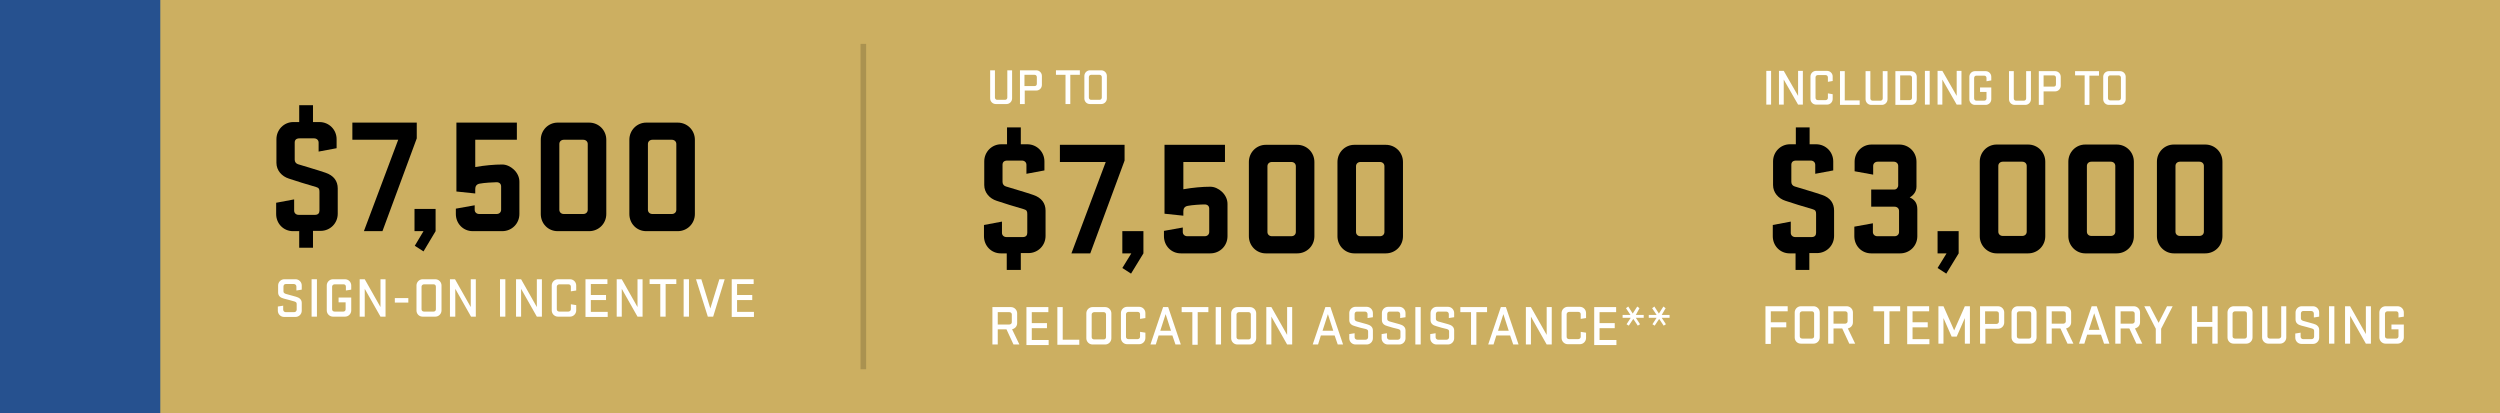 <?xml version="1.0" encoding="UTF-8"?>
<svg xmlns="http://www.w3.org/2000/svg" id="Layer_1" data-name="Layer 1" version="1.1" viewBox="0 0 889 147">
  <defs>
    <style>
      .cls-1 {
        fill: #ccaf61;
      }

      .cls-1, .cls-2, .cls-3, .cls-4, .cls-5 {
        stroke-width: 0px;
      }

      .cls-2 {
        fill: #000;
      }

      .cls-3 {
        fill: #aa9250;
      }

      .cls-4 {
        fill: #26518f;
      }

      .cls-5 {
        fill: #fff;
      }
    </style>
  </defs>
  <rect class="cls-1" width="889" height="147"></rect>
  <rect class="cls-3" x="306" y="15.6" width="2" height="115.7"></rect>
  <rect class="cls-4" y="-1" width="57" height="148"></rect>
  <g>
    <path class="cls-2" d="M358,90.1h-2.1c-3.4,0-6-2.7-6-6.1v-4l6.4-1.2v4c0,.9.7,1.5,1.6,1.5h5.8c1.1,0,1.6-.6,1.6-1.5v-6.7c0-1-.2-1.4-1.2-1.7-3.8-1.1-6.7-2-9.7-3-2.5-.8-4.4-2.9-4.4-5.6v-8.4c0-3.4,2.7-6.1,6-6.1h2.1v-6h4.9v6h2.3c3.4,0,6.1,2.7,6.1,6.1v3.2l-6.4,1.2v-3.2c0-.9-.7-1.5-1.6-1.5h-5.2c-1.2,0-1.7.6-1.7,1.5v6.1c0,.8.5,1.4,1.2,1.6,2.2.7,6.8,2,9.7,3,3,1,4.4,3,4.4,5.6v9c0,3.4-2.7,6.1-6.1,6.1h-2.7v6h-5v-5.9h0Z"></path>
    <path class="cls-2" d="M376.9,51.5h23v5.6l-12.2,33h-6.7l12.2-32.5h-16.3v-6.1h0Z"></path>
    <path class="cls-2" d="M402.3,90.1h-3.2v-7.9h7.5v7.9l-4.4,7.2-3.1-2,3.2-5.2Z"></path>
    <path class="cls-2" d="M435.6,51.5v6.1h-14.8v9.7c3.4-.6,6.8-.9,9.6-.9s6.1,2.7,6.1,6.1v11.5c0,3.4-2.7,6.1-6.1,6.1h-10.5c-3.4,0-6-2.7-6-6.1v-1.9l6.7-1.2v1.6c0,.9.7,1.5,1.6,1.5h6.2c.9,0,1.6-.6,1.6-1.5v-8.3c0-.9-.6-1.5-1.6-1.5-1.5,0-4.5.2-6,.5-1.2.2-1.6,1-1.6,1.9v1.6l-6.7-.7v-24.5h21.5,0Z"></path>
    <path class="cls-2" d="M444.1,84v-26.4c0-3.4,2.7-6.1,6-6.1h11.2c3.4,0,6.1,2.7,6.1,6.1v26.4c0,3.4-2.7,6.1-6.1,6.1h-11.2c-3.3,0-6-2.7-6-6.1ZM460.8,59.1c0-.9-.7-1.5-1.6-1.5h-6.9c-.9,0-1.6.6-1.6,1.5v23.4c0,.9.7,1.5,1.6,1.5h6.9c.9,0,1.6-.6,1.6-1.5v-23.4Z"></path>
    <path class="cls-2" d="M475.6,84v-26.4c0-3.4,2.7-6.1,6-6.1h11.2c3.4,0,6.1,2.7,6.1,6.1v26.4c0,3.4-2.7,6.1-6.1,6.1h-11.2c-3.3,0-6-2.7-6-6.1ZM492.3,59.1c0-.9-.7-1.5-1.6-1.5h-6.9c-.9,0-1.6.6-1.6,1.5v23.4c0,.9.7,1.5,1.6,1.5h6.9c.9,0,1.6-.6,1.6-1.5v-23.4Z"></path>
  </g>
  <g>
    <path class="cls-2" d="M638.5,90.1h-2.1c-3.4,0-6-2.7-6-6.1v-4l6.4-1.2v4c0,.9.7,1.5,1.6,1.5h5.8c1.1,0,1.6-.6,1.6-1.5v-6.7c0-1-.2-1.4-1.2-1.7-3.8-1.1-6.7-2-9.7-3-2.5-.8-4.4-2.9-4.4-5.6v-8.4c0-3.4,2.7-6.1,6-6.1h2.1v-6h4.9v6h2.3c3.4,0,6.1,2.7,6.1,6.1v3.2l-6.4,1.2v-3.2c0-.9-.7-1.5-1.6-1.5h-5.2c-1.2,0-1.7.6-1.7,1.5v6.1c0,.8.5,1.4,1.2,1.6,2.2.7,6.8,2,9.7,3,3,1,4.3,3,4.3,5.6v9c0,3.4-2.7,6.1-6.1,6.1h-2.7v6h-4.9v-5.9h0Z"></path>
    <path class="cls-2" d="M675,59c0-.9-.7-1.5-1.6-1.5h-5.7c-.9,0-1.6.6-1.6,1.5v3.1l-6.6-1.2v-3.4c0-3.4,2.7-6.1,6-6.1h9.9c3.4,0,6.1,2.7,6.1,6.1v8.9c0,1.7-1.1,3.1-2.4,3.8,1.6.7,2.7,1.9,2.7,4.2v9.6c0,3.4-2.7,6.1-6.1,6.1h-10.3c-3.4,0-6-2.7-6-6.1v-3.4l6.6-1.2v3.1c0,.9.7,1.5,1.6,1.5h6.1c.9,0,1.6-.6,1.6-1.5v-7.5c0-.9-.7-1.5-1.6-1.5h-8.3v-6.1h8.2c.8,0,1.4-.7,1.4-1.5v-6.9h0Z"></path>
    <path class="cls-2" d="M692.2,90.1h-3.2v-7.9h7.5v7.9l-4.4,7.2-3.1-2,3.2-5.2Z"></path>
    <path class="cls-2" d="M704,84v-26.5c0-3.4,2.7-6.1,6-6.1h11.2c3.4,0,6.1,2.7,6.1,6.1v26.5c0,3.4-2.7,6.1-6.1,6.1h-11.2c-3.3,0-6-2.8-6-6.1ZM720.7,59c0-.9-.7-1.5-1.6-1.5h-6.9c-.9,0-1.6.6-1.6,1.5v23.4c0,.9.7,1.5,1.6,1.5h6.9c.9,0,1.6-.6,1.6-1.5v-23.4Z"></path>
    <path class="cls-2" d="M735.5,84v-26.5c0-3.4,2.7-6.1,6-6.1h11.2c3.4,0,6.1,2.7,6.1,6.1v26.5c0,3.4-2.7,6.1-6.1,6.1h-11.2c-3.3,0-6-2.8-6-6.1ZM752.2,59c0-.9-.7-1.5-1.6-1.5h-6.9c-.9,0-1.6.6-1.6,1.5v23.4c0,.9.7,1.5,1.6,1.5h6.9c.9,0,1.6-.6,1.6-1.5v-23.4Z"></path>
    <path class="cls-2" d="M767,84v-26.5c0-3.4,2.7-6.1,6-6.1h11.2c3.4,0,6.1,2.7,6.1,6.1v26.5c0,3.4-2.7,6.1-6.1,6.1h-11.2c-3.3,0-6-2.8-6-6.1ZM783.7,59c0-.9-.7-1.5-1.6-1.5h-6.9c-.9,0-1.6.6-1.6,1.5v23.4c0,.9.7,1.5,1.6,1.5h6.9c.9,0,1.6-.6,1.6-1.5v-23.4Z"></path>
  </g>
  <g>
    <path class="cls-5" d="M101,106.2c-1.2-.3-2.1-.9-2.1-2.2v-2.5c0-1.2,1-2.2,2.2-2.2h4c1.2,0,2.2,1,2.2,2.2v1.5l-1.9.3v-1.4c0-.5-.4-.9-.9-.9h-2.9c-.5,0-.8.4-.8.9v1.7c0,.5.3.7.8.9,1.5.4,2.1.6,3.6,1,1.1.3,2.1.9,2.1,2.2v2.8c0,1.2-1,2.2-2.2,2.2h-4.1c-1.2,0-2.2-1-2.2-2.2v-1.5l1.9-.3v1.4c0,.5.4.9.9.9h3c.5,0,.9-.4.9-.9v-2c0-.5-.2-.7-.8-.9-1.7-.5-2.2-.6-3.7-1Z"></path>
    <path class="cls-5" d="M112.7,112.6h-1.9v-13.3h1.9v13.3Z"></path>
    <path class="cls-5" d="M120.5,105.8h4.4v4.6c0,1.2-1,2.2-2.2,2.2h-4.3c-1.2,0-2.2-1-2.2-2.2v-8.9c0-1.2,1-2.2,2.2-2.2h4.3c1.2,0,2.2,1,2.2,2.2v1.5l-1.9.3v-1.4c0-.5-.4-.8-.8-.8h-3.2c-.5,0-.9.4-.9.8v8.1c0,.5.4.8.9.8h3.1c.5,0,.8-.4.8-.8v-2.5h-2.5v-1.7h0Z"></path>
    <path class="cls-5" d="M137.1,112.6h-1.8l-5.6-9.9v9.9h-1.8v-13.3h1.8l5.6,9.9v-9.9h1.8v13.3Z"></path>
    <path class="cls-5" d="M140.4,107.6v-1.6h4.8v1.6h-4.8Z"></path>
    <path class="cls-5" d="M148.1,110.4v-8.9c0-1.2,1-2.2,2.2-2.2h4.5c1.2,0,2.2,1,2.2,2.2v8.9c0,1.2-1,2.2-2.2,2.2h-4.5c-1.3,0-2.2-1-2.2-2.2ZM155,101.9c0-.5-.4-.8-.8-.8h-3.4c-.5,0-.9.4-.9.8v8.1c0,.5.4.8.9.8h3.4c.5,0,.8-.4.8-.8v-8.1Z"></path>
    <path class="cls-5" d="M169.3,112.6h-1.8l-5.6-9.9v9.9h-1.9v-13.3h1.8l5.6,9.9v-9.9h1.8v13.3h0Z"></path>
    <path class="cls-5" d="M179.7,112.6h-1.9v-13.3h1.9v13.3Z"></path>
    <path class="cls-5" d="M192.7,112.6h-1.8l-5.6-9.9v9.9h-1.8v-13.3h1.8l5.6,9.9v-9.9h1.8v13.3Z"></path>
    <path class="cls-5" d="M203,108.2l1.9.3v1.9c0,1.2-1,2.2-2.2,2.2h-4.3c-1.2,0-2.2-1-2.2-2.2v-8.9c0-1.2,1-2.2,2.2-2.2h4.3c1.2,0,2.2,1,2.2,2.2v1.8l-1.9.3v-1.7c0-.5-.4-.8-.9-.8h-3.2c-.5,0-.9.4-.9.8v8.1c0,.5.4.8.9.8h3.2c.5,0,.9-.4.9-.8v-1.8Z"></path>
    <path class="cls-5" d="M208.2,99.3h7.8v1.7h-5.9v3.9h5.4v1.8h-5.4v4.2h6v1.8h-7.9v-13.4h0Z"></path>
    <path class="cls-5" d="M228.5,112.6h-1.8l-5.6-9.9v9.9h-1.8v-13.3h1.8l5.6,9.9v-9.9h1.8v13.3Z"></path>
    <path class="cls-5" d="M231,99.3h9.5v1.7h-3.8v11.6h-1.9v-11.6h-3.8v-1.7Z"></path>
    <path class="cls-5" d="M245,112.6h-1.9v-13.3h1.9v13.3Z"></path>
    <path class="cls-5" d="M253.6,112.6h-1.9l-4.2-13.3h1.9l3.2,10.4,3.2-10.4h1.9l-4.1,13.3Z"></path>
    <path class="cls-5" d="M260.2,99.3h7.8v1.7h-5.9v3.9h5.4v1.8h-5.4v4.2h6v1.8h-7.9v-13.4Z"></path>
  </g>
  <g>
    <path class="cls-5" d="M358.2,25h1.7v10c0,1.1-.9,2-2,2h-3.8c-1.1,0-2-.9-2-2v-10h1.7v9.7c0,.4.3.8.8.8h2.8c.4,0,.8-.3.8-.8v-9.7Z"></path>
    <path class="cls-5" d="M362.7,25h5.8c1.1,0,2,.9,2,2v3.2c0,1.1-.9,2-2,2h-4.1v4.8h-1.7v-12h0ZM368.7,27.4c0-.4-.3-.8-.8-.8h-3.6v4h3.6c.5,0,.8-.3.8-.8v-2.4Z"></path>
    <path class="cls-5" d="M375.4,25h8.6v1.6h-3.4v10.4h-1.7v-10.4h-3.4v-1.6h-.1Z"></path>
    <path class="cls-5" d="M385.6,35v-8c0-1.1.9-2,2-2h4c1.1,0,2,.9,2,2v8c0,1.1-.9,2-2,2h-4c-1.2,0-2-.9-2-2ZM391.8,27.4c0-.4-.3-.8-.8-.8h-3c-.4,0-.8.3-.8.8v7.3c0,.4.3.8.8.8h3c.4,0,.8-.3.8-.8v-7.3Z"></path>
  </g>
  <g>
    <path class="cls-5" d="M357.9,117.1h-3.1v5.4h-1.9v-13.3h6.6c1.2,0,2.2,1,2.2,2.2v3.5c0,1.1-.7,1.9-1.8,2.2l2.6,5.4h-2.1l-2.5-5.4h0ZM359.8,111.8c0-.5-.4-.8-.9-.8h-4.1v4.4h4.1c.5,0,.9-.4.9-.8,0,0,0-2.8,0-2.8Z"></path>
    <path class="cls-5" d="M365,109.2h7.8v1.8h-5.9v3.9h5.4v1.8h-5.4v4.2h6v1.8h-7.9v-13.5Z"></path>
    <path class="cls-5" d="M376,109.2h1.9v11.6h5.9v1.8h-7.8v-13.4Z"></path>
    <path class="cls-5" d="M386.3,120.3v-8.9c0-1.2,1-2.2,2.2-2.2h4.5c1.2,0,2.2,1,2.2,2.2v8.9c0,1.2-1,2.2-2.2,2.2h-4.5c-1.2,0-2.2-1-2.2-2.2ZM393.3,111.8c0-.5-.4-.8-.8-.8h-3.4c-.5,0-.9.4-.9.8v8.1c0,.5.4.8.9.8h3.4c.5,0,.8-.4.8-.8v-8.1Z"></path>
    <path class="cls-5" d="M405.4,118l1.9.3v1.9c0,1.2-1,2.2-2.2,2.2h-4.3c-1.2,0-2.2-1-2.2-2.2v-8.9c0-1.2,1-2.2,2.2-2.2h4.3c1.2,0,2.2,1,2.2,2.2v1.8l-1.9.3v-1.7c0-.5-.4-.8-.9-.8h-3.2c-.5,0-.9.4-.9.8v8.1c0,.5.4.8.9.8h3.2c.5,0,.9-.4.9-.8v-1.8Z"></path>
    <path class="cls-5" d="M419.9,122.5h-1.9l-1.1-3.2h-4.9l-1,3.2h-1.9l4.5-13.3h1.8l4.5,13.3ZM412.6,117.6h3.8l-1.9-5.9-1.9,5.9Z"></path>
    <path class="cls-5" d="M420.2,109.2h9.5v1.8h-3.8v11.6h-1.9v-11.6h-3.8v-1.8h0Z"></path>
    <path class="cls-5" d="M434.2,122.5h-1.9v-13.3h1.9v13.3Z"></path>
    <path class="cls-5" d="M437.8,120.3v-8.9c0-1.2,1-2.2,2.2-2.2h4.5c1.2,0,2.2,1,2.2,2.2v8.9c0,1.2-1,2.2-2.2,2.2h-4.5c-1.2,0-2.2-1-2.2-2.2ZM444.8,111.8c0-.5-.4-.8-.8-.8h-3.4c-.5,0-.9.4-.9.8v8.1c0,.5.4.8.9.8h3.4c.5,0,.8-.4.8-.8v-8.1Z"></path>
    <path class="cls-5" d="M459.5,122.5h-1.8l-5.6-9.9v9.9h-1.8v-13.3h1.8l5.6,9.9v-9.9h1.8v13.3Z"></path>
    <path class="cls-5" d="M477.6,122.5h-1.9l-1.1-3.2h-4.9l-1,3.2h-1.9l4.5-13.3h1.8l4.5,13.3ZM470.3,117.6h3.8l-1.9-5.9-1.9,5.9Z"></path>
    <path class="cls-5" d="M481.9,116c-1.2-.3-2.1-.9-2.1-2.2v-2.5c0-1.2,1-2.2,2.2-2.2h4c1.2,0,2.2,1,2.2,2.2v1.5l-1.9.3v-1.4c0-.5-.4-.9-.9-.9h-2.9c-.5,0-.8.4-.8.9v1.7c0,.5.3.7.8.9,1.5.4,2.1.6,3.6,1,1.1.3,2.1.9,2.1,2.2v2.8c0,1.2-1,2.2-2.2,2.2h-4c-1.2,0-2.2-1-2.2-2.2v-1.5l1.9-.3v1.4c0,.5.4.9.9.9h3c.5,0,.9-.4.9-.9v-2c0-.5-.2-.7-.8-.9-1.8-.4-2.2-.5-3.8-1h0Z"></path>
    <path class="cls-5" d="M493.5,116c-1.2-.3-2.1-.9-2.1-2.2v-2.5c0-1.2,1-2.2,2.2-2.2h4c1.2,0,2.2,1,2.2,2.2v1.5l-1.9.3v-1.4c0-.5-.4-.9-.9-.9h-2.9c-.5,0-.8.4-.8.9v1.7c0,.5.3.7.8.9,1.5.4,2.1.6,3.6,1,1.1.3,2.1.9,2.1,2.2v2.8c0,1.2-1,2.2-2.2,2.2h-4.1c-1.2,0-2.2-1-2.2-2.2v-1.5l1.9-.3v1.4c0,.5.4.9.9.9h3c.5,0,.9-.4.9-.9v-2c0-.5-.2-.7-.8-.9-1.7-.4-2.1-.5-3.7-1Z"></path>
    <path class="cls-5" d="M505.2,122.5h-1.9v-13.3h1.9v13.3Z"></path>
    <path class="cls-5" d="M510.8,116c-1.2-.3-2.1-.9-2.1-2.2v-2.5c0-1.2,1-2.2,2.2-2.2h4c1.2,0,2.2,1,2.2,2.2v1.5l-1.9.3v-1.4c0-.5-.4-.9-.9-.9h-2.9c-.5,0-.8.4-.8.9v1.7c0,.5.3.7.8.9,1.5.4,2.1.6,3.6,1,1.1.3,2.1.9,2.1,2.2v2.8c0,1.2-1,2.2-2.2,2.2h-4.1c-1.2,0-2.2-1-2.2-2.2v-1.5l1.9-.3v1.4c0,.5.4.9.9.9h3c.5,0,.9-.4.9-.9v-2c0-.5-.2-.7-.8-.9-1.7-.4-2.1-.5-3.7-1h0Z"></path>
    <path class="cls-5" d="M519.3,109.2h9.5v1.8h-3.8v11.6h-1.9v-11.6h-3.8v-1.8Z"></path>
    <path class="cls-5" d="M540,122.5h-1.9l-1.1-3.2h-4.9l-1,3.2h-1.9l4.5-13.3h1.8l4.5,13.3h0ZM532.7,117.6h3.8l-1.9-5.9-1.9,5.9h0Z"></path>
    <path class="cls-5" d="M551.8,122.5h-1.8l-5.6-9.9v9.9h-1.8v-13.3h1.8l5.6,9.9v-9.9h1.8v13.3Z"></path>
    <path class="cls-5" d="M562.1,118l1.9.3v1.9c0,1.2-1,2.2-2.2,2.2h-4.3c-1.2,0-2.2-1-2.2-2.2v-8.9c0-1.2,1-2.2,2.2-2.2h4.3c1.2,0,2.2,1,2.2,2.2v1.8l-1.9.3v-1.7c0-.5-.4-.8-.9-.8h-3.2c-.5,0-.9.4-.9.8v8.1c0,.5.4.8.9.8h3.2c.5,0,.9-.4.9-.8v-1.8Z"></path>
    <path class="cls-5" d="M566.9,109.2h7.8v1.8h-5.9v3.9h5.4v1.8h-5.4v4.2h6v1.8h-7.9v-13.5h0Z"></path>
    <path class="cls-5" d="M581.7,112h2.8v1h-2.8l1.5,2.3-.8.5-1.6-2.4-1.6,2.4-.8-.5,1.5-2.3h-2.9v-1h2.8l-1.6-2.4.8-.6,1.6,2.5,1.6-2.5.8.6-1.3,2.4Z"></path>
    <path class="cls-5" d="M590.9,112h2.8v1h-2.8l1.5,2.3-.8.5-1.6-2.4-1.6,2.4-.8-.5,1.5-2.3h-2.8v-1h2.8l-1.6-2.4.8-.6,1.6,2.5,1.6-2.5.8.6-1.4,2.4Z"></path>
  </g>
  <g>
    <path class="cls-5" d="M627.8,122.2v-13.3h7.9v1.8h-6v3.9h5.5v1.8h-5.5v5.9h-1.9Z"></path>
    <path class="cls-5" d="M638.2,120v-8.9c0-1.2,1-2.2,2.2-2.2h4.5c1.2,0,2.2,1,2.2,2.2v8.9c0,1.2-1,2.2-2.2,2.2h-4.5c-1.3,0-2.2-1-2.2-2.2ZM645.1,111.5c0-.5-.4-.8-.8-.8h-3.4c-.5,0-.9.4-.9.8v8.1c0,.5.4.8.9.8h3.4c.5,0,.8-.4.8-.8v-8.1Z"></path>
    <path class="cls-5" d="M655.1,116.8h-3.1v5.4h-1.9v-13.3h6.6c1.2,0,2.2,1,2.2,2.2v3.5c0,1.1-.7,1.9-1.8,2.2l2.6,5.4h-2.1s-2.5-5.4-2.5-5.4ZM657,111.5c0-.5-.4-.8-.9-.8h-4.1v4.4h4.1c.5,0,.9-.4.9-.8,0,0,0-2.8,0-2.8Z"></path>
    <path class="cls-5" d="M666.2,108.9h9.5v1.8h-3.8v11.6h-1.9v-11.6h-3.8v-1.8Z"></path>
    <path class="cls-5" d="M678.2,108.9h7.8v1.8h-5.9v3.9h5.4v1.8h-5.4v4.2h6v1.8h-7.9v-13.5h0Z"></path>
    <path class="cls-5" d="M691.1,113.1v9.1h-1.8v-13.3h1.8l3.8,8.6,3.8-8.6h1.8v13.3h-1.8v-9.1l-2.9,6.6h-1.8l-2.9-6.6h0Z"></path>
    <path class="cls-5" d="M704.1,108.9h6.4c1.2,0,2.2,1,2.2,2.2v3.6c0,1.2-1,2.2-2.2,2.2h-4.5v5.3h-1.9s0-13.3,0-13.3ZM710.8,111.5c0-.5-.4-.8-.9-.8h-4v4.5h4c.5,0,.9-.4.9-.8,0,0,0-2.9,0-2.9Z"></path>
    <path class="cls-5" d="M715.3,120v-8.9c0-1.2,1-2.2,2.2-2.2h4.5c1.2,0,2.2,1,2.2,2.2v8.9c0,1.2-1,2.2-2.2,2.2h-4.5c-1.2,0-2.2-1-2.2-2.2ZM722.3,111.5c0-.5-.4-.8-.8-.8h-3.4c-.5,0-.9.4-.9.8v8.1c0,.5.4.8.9.8h3.4c.5,0,.8-.4.8-.8v-8.1Z"></path>
    <path class="cls-5" d="M732.7,116.8h-3.1v5.4h-1.9v-13.3h6.6c1.2,0,2.2,1,2.2,2.2v3.5c0,1.1-.7,1.9-1.8,2.2l2.6,5.4h-2.1s-2.5-5.4-2.5-5.4ZM734.6,111.5c0-.5-.4-.8-.9-.8h-4.1v4.4h4.1c.5,0,.9-.4.9-.8,0,0,0-2.8,0-2.8Z"></path>
    <path class="cls-5" d="M750.1,122.2h-1.9l-1.1-3.2h-4.9l-1,3.2h-1.9l4.5-13.3h1.8l4.5,13.3h0ZM742.8,117.3h3.8l-1.9-5.9-1.9,5.9h0Z"></path>
    <path class="cls-5" d="M757.2,116.8h-3.1v5.4h-1.9v-13.3h6.6c1.2,0,2.2,1,2.2,2.2v3.5c0,1.1-.7,1.9-1.8,2.2l2.6,5.4h-2.1s-2.5-5.4-2.5-5.4ZM759.1,111.5c0-.5-.4-.8-.9-.8h-4.1v4.4h4.1c.5,0,.9-.4.9-.8,0,0,0-2.8,0-2.8Z"></path>
    <path class="cls-5" d="M767.6,114.8l3-5.9h2l-4.1,8v5.3h-1.9v-5.3l-4.1-8h2l3.1,5.9Z"></path>
    <path class="cls-5" d="M786.7,116.2h-5.4v6h-1.9v-13.3h1.9v5.6h5.4v-5.6h1.9v13.3h-1.9v-6Z"></path>
    <path class="cls-5" d="M792.1,120v-8.9c0-1.2,1-2.2,2.2-2.2h4.5c1.2,0,2.2,1,2.2,2.2v8.9c0,1.2-1,2.2-2.2,2.2h-4.5c-1.3,0-2.2-1-2.2-2.2ZM799,111.5c0-.5-.4-.8-.8-.8h-3.4c-.5,0-.9.4-.9.8v8.1c0,.5.4.8.9.8h3.4c.5,0,.8-.4.8-.8v-8.1Z"></path>
    <path class="cls-5" d="M811.1,108.9h1.9v11.1c0,1.2-1,2.2-2.2,2.2h-4.2c-1.2,0-2.2-1-2.2-2.2v-11.1h1.9v10.7c0,.5.4.8.9.8h3.1c.5,0,.9-.4.9-.8v-10.7h-.1Z"></path>
    <path class="cls-5" d="M818.4,115.8c-1.2-.3-2.1-.9-2.1-2.2v-2.5c0-1.2,1-2.2,2.2-2.2h4c1.2,0,2.2,1,2.2,2.2v1.5l-1.9.3v-1.4c0-.5-.4-.9-.9-.9h-2.9c-.5,0-.8.4-.8.9v1.7c0,.5.3.7.8.9,1.5.4,2.1.6,3.6,1,1.1.3,2.1.9,2.1,2.2v2.8c0,1.2-1,2.2-2.2,2.2h-4.1c-1.2,0-2.2-1-2.2-2.2v-1.5l1.9-.3v1.4c0,.5.4.9.9.9h3c.5,0,.9-.4.9-.9v-2c0-.5-.2-.7-.8-.9-1.7-.5-2.2-.6-3.7-1Z"></path>
    <path class="cls-5" d="M830.1,122.2h-1.9v-13.3h1.9v13.3Z"></path>
    <path class="cls-5" d="M843.1,122.2h-1.8l-5.6-9.9v9.9h-1.8v-13.3h1.8l5.6,9.9v-9.9h1.8v13.3Z"></path>
    <path class="cls-5" d="M850.4,115.4h4.4v4.6c0,1.2-1,2.2-2.2,2.2h-4.3c-1.2,0-2.2-1-2.2-2.2v-8.9c0-1.2,1-2.2,2.2-2.2h4.3c1.2,0,2.2,1,2.2,2.2v1.5l-1.9.3v-1.4c0-.5-.4-.8-.8-.8h-3.1c-.5,0-.9.4-.9.8v8.1c0,.5.4.8.9.8h3.1c.5,0,.8-.4.8-.8v-2.5h-2.5v-1.7Z"></path>
  </g>
  <g>
    <path class="cls-5" d="M629.8,37.2h-1.7v-12h1.7v12Z"></path>
    <path class="cls-5" d="M641.1,37.2h-1.7l-5.1-8.9v8.9h-1.7v-12h1.7l5.1,8.9v-8.9h1.7v12Z"></path>
    <path class="cls-5" d="M650,33.2l1.7.3v1.7c0,1.1-.9,2-2,2h-3.9c-1.1,0-2-.9-2-2v-8c0-1.1.9-2,2-2h3.9c1.1,0,2,.9,2,2v1.6l-1.7.3v-1.6c0-.4-.3-.8-.8-.8h-2.8c-.4,0-.8.3-.8.8v7.3c0,.4.3.8.8.8h2.8c.4,0,.8-.3.8-.8v-1.6Z"></path>
    <path class="cls-5" d="M654.3,25.3h1.7v10.4h5.3v1.6h-7s0-12,0-12Z"></path>
    <path class="cls-5" d="M669.5,25.3h1.7v10c0,1.1-.9,2-2,2h-3.8c-1.1,0-2-.9-2-2v-10h1.7v9.7c0,.4.3.8.8.8h2.8c.4,0,.8-.3.8-.8v-9.7Z"></path>
    <path class="cls-5" d="M674,25.3h5.6c1.1,0,2,.9,2,2v8c0,1.1-.9,2-2,2h-5.6v-12ZM679.9,27.6c0-.4-.3-.8-.8-.8h-3.4v8.8h3.4c.4,0,.8-.3.8-.8v-7.2Z"></path>
    <path class="cls-5" d="M686.2,37.2h-1.7v-12h1.7v12Z"></path>
    <path class="cls-5" d="M697.5,37.2h-1.7l-5.1-8.9v8.9h-1.7v-12h1.7l5.1,8.9v-8.9h1.7v12Z"></path>
    <path class="cls-5" d="M704.1,31.1h4v4.2c0,1.1-.9,2-2,2h-3.8c-1.1,0-2-.9-2-2v-8c0-1.1.9-2,2-2h3.8c1.1,0,2,.9,2,2v1.3l-1.7.3v-1.2c0-.4-.3-.8-.8-.8h-2.8c-.4,0-.8.3-.8.8v7.3c0,.4.3.8.8.8h2.8c.4,0,.8-.3.8-.8v-2.3h-2.3s0-1.6,0-1.6Z"></path>
    <path class="cls-5" d="M720.5,25.3h1.7v10c0,1.1-.9,2-2,2h-3.8c-1.1,0-2-.9-2-2v-10h1.7v9.7c0,.4.3.8.8.8h2.8c.4,0,.8-.3.8-.8v-9.7Z"></path>
    <path class="cls-5" d="M725,25.3h5.8c1.1,0,2,.9,2,2v3.2c0,1.1-.9,2-2,2h-4.1v4.8h-1.7v-12ZM731.1,27.6c0-.4-.3-.8-.8-.8h-3.6v4h3.6c.5,0,.8-.3.8-.8v-2.4Z"></path>
    <path class="cls-5" d="M737.8,25.3h8.6v1.6h-3.4v10.4h-1.7v-10.5h-3.4v-1.5h0Z"></path>
    <path class="cls-5" d="M747.9,35.3v-8c0-1.1.9-2,2-2h4c1.1,0,2,.9,2,2v8c0,1.1-.9,2-2,2h-4c-1.1,0-2-.9-2-2ZM754.2,27.6c0-.4-.3-.8-.8-.8h-3c-.4,0-.8.3-.8.8v7.3c0,.4.3.8.8.8h3c.4,0,.8-.3.8-.8v-7.3Z"></path>
  </g>
  <g>
    <path class="cls-2" d="M106.3,82.2h-2.1c-3.4,0-6-2.7-6-6.1v-4l6.4-1.2v4c0,.9.7,1.5,1.6,1.5h5.8c1.1,0,1.6-.6,1.6-1.5v-6.7c0-1-.2-1.4-1.2-1.7-3.8-1.1-6.7-2-9.7-3-2.5-.8-4.4-2.9-4.4-5.6v-8.4c0-3.4,2.7-6.1,6-6.1h2.1v-6h4.9v6h2.3c3.4,0,6.1,2.7,6.1,6.1v3.2l-6.4,1.2v-3.2c0-.9-.7-1.5-1.6-1.5h-5.2c-1.2,0-1.7.6-1.7,1.5v6.1c0,.8.5,1.4,1.2,1.6,2.2.7,6.8,2,9.7,3,3,1,4.4,3,4.4,5.6v9c0,3.4-2.7,6.1-6.1,6.1h-2.7v6h-4.9v-6h-.1Z"></path>
    <path class="cls-2" d="M125.2,43.6h23v5.6l-12.2,33h-6.6l12.2-32.5h-16.3v-6.1h0Z"></path>
    <path class="cls-2" d="M150.6,82.2h-3.2v-7.9h7.5v7.9l-4.3,7.2-3.1-2,3.1-5.2Z"></path>
    <path class="cls-2" d="M183.8,43.6v6.1h-14.8v9.7c3.4-.6,6.8-.9,9.6-.9s6.1,2.7,6.1,6.1v11.5c0,3.4-2.7,6.1-6.1,6.1h-10.5c-3.4,0-6-2.7-6-6.1v-1.9l6.7-1.2v1.6c0,.9.7,1.5,1.6,1.5h6.2c.9,0,1.6-.6,1.6-1.5v-8.3c0-.9-.6-1.5-1.6-1.5s-4.5.2-6,.5c-1.2.2-1.6,1-1.6,1.9v1.6l-6.7-.7v-24.5h21.5Z"></path>
    <path class="cls-2" d="M192.3,76.1v-26.4c0-3.4,2.7-6.1,6-6.1h11.2c3.4,0,6.1,2.7,6.1,6.1v26.4c0,3.4-2.7,6.1-6.1,6.1h-11.2c-3.4,0-6-2.7-6-6.1ZM209,51.2c0-.9-.7-1.5-1.6-1.5h-6.9c-.9,0-1.6.6-1.6,1.5v23.4c0,.9.7,1.5,1.6,1.5h6.9c.9,0,1.6-.6,1.6-1.5,0,0,0-23.4,0-23.4Z"></path>
    <path class="cls-2" d="M223.8,76.1v-26.4c0-3.4,2.7-6.1,6-6.1h11.2c3.4,0,6.1,2.7,6.1,6.1v26.4c0,3.4-2.7,6.1-6.1,6.1h-11.2c-3.4,0-6-2.7-6-6.1ZM240.5,51.2c0-.9-.7-1.5-1.6-1.5h-6.9c-.9,0-1.6.6-1.6,1.5v23.4c0,.9.7,1.5,1.6,1.5h6.9c.9,0,1.6-.6,1.6-1.5,0,0,0-23.4,0-23.4Z"></path>
  </g>
</svg>
